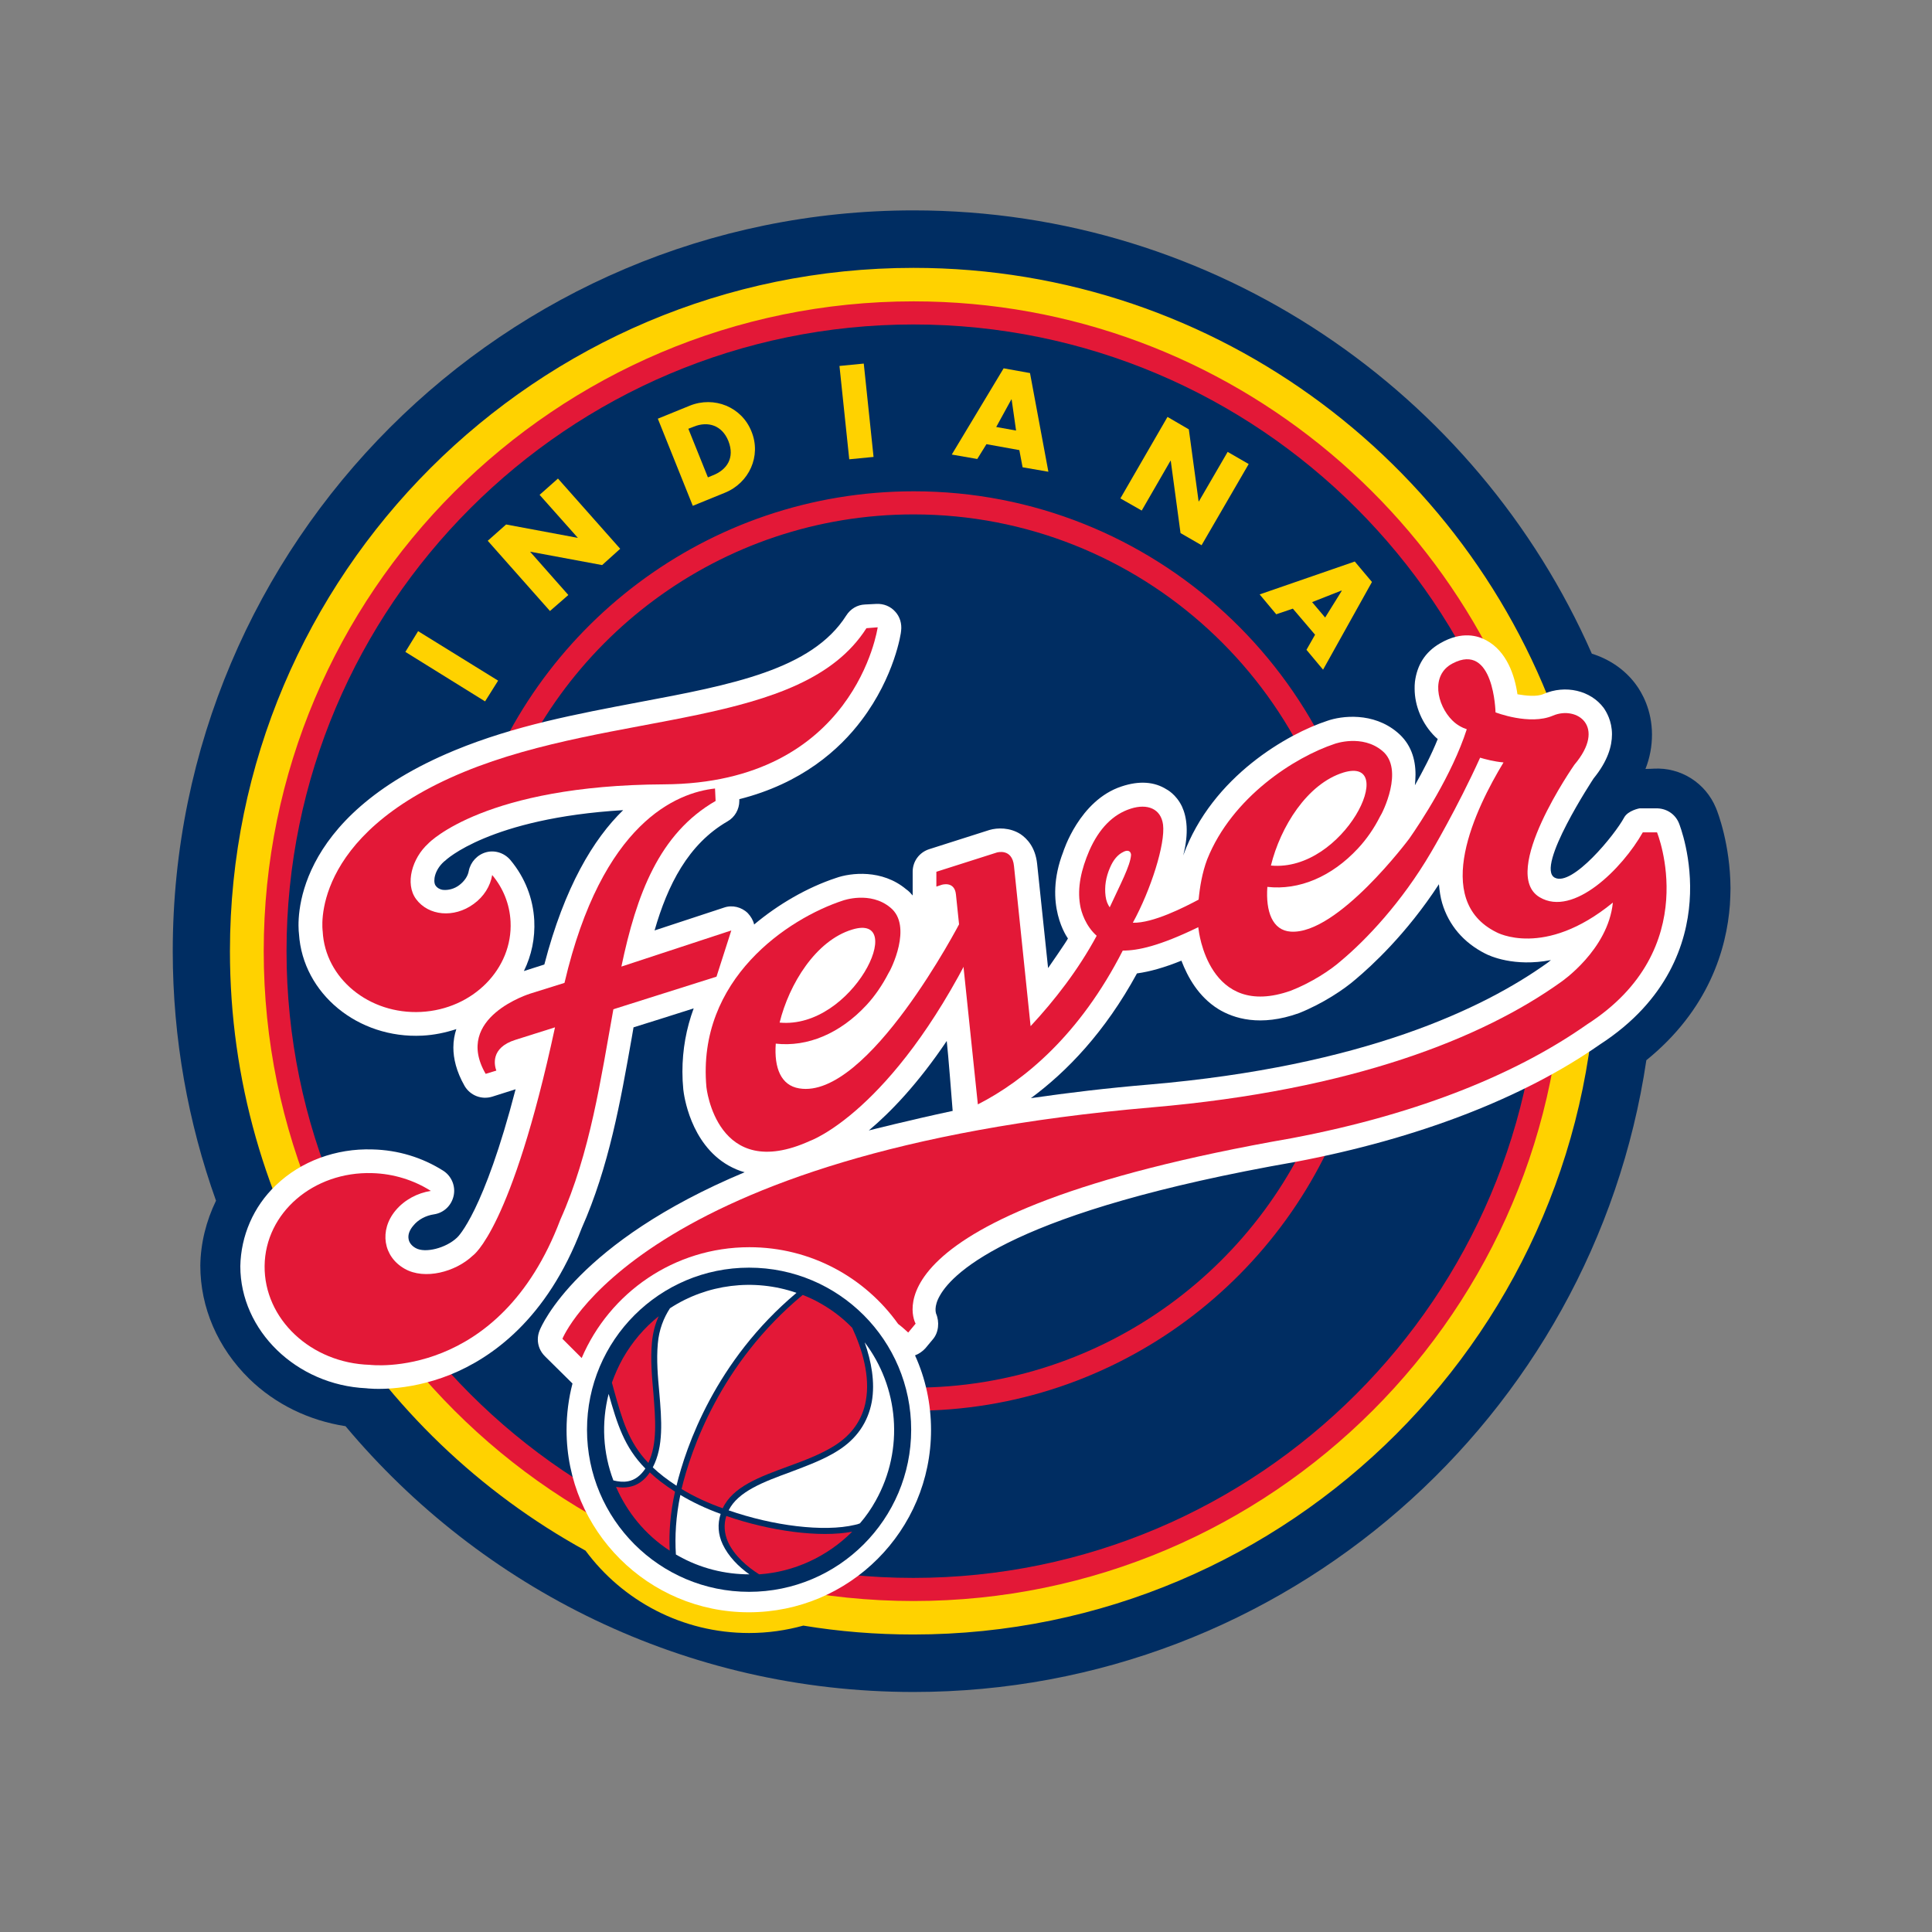 <?xml version="1.0" encoding="utf-8"?>
<!-- Generator: Adobe Illustrator 19.0.0, SVG Export Plug-In . SVG Version: 6.00 Build 0)  -->
<svg version="1.1" id="layer" xmlns="http://www.w3.org/2000/svg" xmlns:xlink="http://www.w3.org/1999/xlink" x="0px" y="0px"
	 viewBox="-153 -46 652 652" style="enable-background:new -153 -46 652 652;" xml:space="preserve">
<rect x="-153" y="-46" width="652" height="652" fill="#808080" stroke="none"/>
<style type="text/css">
	.st0{fill:#002D62;}
	.st1{fill:#FFD200;}
	.st2{fill:#E31837;}
	.st3{fill:#FFFFFF;}
</style>
<g>
	<path class="st0" d="M426.1,226.7c-3.5-8.5-11.9-13.8-21-13.3c0,0-1.6,0.1-2.8,0.1c1.5-3.8,2.2-7.7,2.2-11.6c0-8.3-3.4-14.2-5.5-17
		c-3.7-5-9-8.5-14.8-10.3C345.5,86.6,257.4,25,155.3,25c-137.9,0-250,112.1-250,250c0,29.5,5.2,57.9,14.6,84.2
		c-3.3,6.8-5.2,14.3-5.3,21.9c0,14.2,5.9,27.8,16.5,38.2c8.8,8.6,20.2,14.1,32.5,16C9.5,490.1,78.4,525,155.3,525
		c125.3,0,229.4-92.7,247.3-213.2c21.1-17.1,27.1-37.6,28.2-52.5c0.1-1.9,0.2-3.8,0.2-5.6C430.9,239,426.7,228.1,426.1,226.7"/>
	<path class="st1" d="M385.8,267.6h-15.7c0.1,2.5,0.1,4.9,0.1,7.4c0,118.5-96.4,215-215,215c-4,0-8-0.1-12-0.4
		c15.4-12.6,25.2-31.7,25.2-53.1c0-37.9-30.7-68.6-68.6-68.6c-37.9,0-68.6,30.7-68.6,68.6c0,5.2,0.6,10.2,1.7,15.1
		C-23,412.7-59.7,348.1-59.7,275c0-118.5,96.4-215,215-215c94.5,0,175,61.3,203.7,146.2h16.5C346.1,112.5,258.5,44.4,155.3,44.4
		C28.1,44.4-75.4,147.8-75.4,275c0,87.1,48.6,163.1,120,202.3c12.5,16.9,32.6,27.8,55.2,27.8c6.4,0,12.5-0.9,18.3-2.5
		c12.1,2,24.5,3,37.1,3c127.2,0,230.6-103.5,230.6-230.6C385.9,272.5,385.8,270,385.8,267.6"/>
	<path class="st2" d="M360.6,259.7v-25h10.2c-19-101.7-108.4-179-215.5-179C34.4,55.7-64,154.1-64,275s98.4,219.3,219.3,219.3
		c120.9,0,219.3-98.4,219.3-219.3c0-5.1-0.2-10.2-0.5-15.3H360.6z"/>
	<path class="st0" d="M155.3,63.5C38.6,63.5-56.3,158.4-56.3,275c0,116.6,94.9,211.5,211.5,211.5c116.6,0,211.5-94.9,211.5-211.5
		C366.8,158.4,271.9,63.5,155.3,63.5"/>
	<path class="st2" d="M155.3,422.3c-35.1,0-67.4-12.4-92.8-33h-12c27.6,25.3,64.4,40.8,104.7,40.8c68.9,0,127.5-45.2,147.7-107.6
		h-8.3C274.9,380.6,219.8,422.3,155.3,422.3"/>
	<path class="st2" d="M15.2,229.3c19.3-59,74.8-101.7,140.1-101.7c76.6,0,139.7,58.8,146.7,133.6h7.9
		c-7-79.1-73.6-141.4-154.5-141.4C85.6,119.8,26.5,166,7,229.3H15.2z"/>
</g>
<polygon class="st1" points="15.1,183.7 10.7,190.7 -16.2,174 -11.9,167 "/>
<polygon class="st1" points="11.6,136.5 17.8,131 41.9,135.5 42,135.5 29.1,121 35.3,115.5 56.3,139.2 50.2,144.7 26,140.2 
	25.9,140.2 38.8,154.8 32.6,160.2 "/>
<g>
	<path class="st1" d="M79.3,98.7l1.8-0.7c4.9-2,9.6-0.4,11.7,4.8c2.3,5.8-0.6,9.8-5.2,11.6l-1.7,0.7L79.3,98.7z M80.8,124.7
		l10.8-4.4c8.2-3.3,12.4-12.4,9-20.7c-3.3-8.3-12.6-12-20.8-8.7L69,95.3L80.8,124.7z"/>
</g>
<polygon class="st1" points="141.8,108.2 133.6,109 130.3,77.5 138.5,76.7 "/>
<path class="st1" d="M189.9,99.3l-6.7-1.2l5.1-9.3l0.1,0L189.9,99.3z M191,105.9l1.1,5.8l8.7,1.5l-6.2-33.3l-8.9-1.6l-17.5,29.1
	l8.6,1.5l3.1-5L191,105.9z"/>
<polygon class="st1" points="241,94.7 248.2,98.9 251.5,123.2 251.6,123.2 261.3,106.5 268.4,110.6 252.5,138 245.4,133.9 
	242.1,109.5 242,109.5 232.3,126.3 225.1,122.2 "/>
<path class="st1" d="M294.2,162.4l-4.4-5.2l9.9-3.9l0.1,0.1L294.2,162.4z M290.8,168.2l-2.9,5.1l5.6,6.7l16.5-29.6l-5.8-6.9
	l-32.1,11.1l5.6,6.7l5.6-1.9L290.8,168.2z"/>
<g>
	<path class="st3" d="M413.6,231.8c-1.3-3.2-4.4-5.1-7.8-5h-5.5c0,0-3.9,0.7-5.2,3.1c-3.1,5.8-17.5,23.4-23.4,20.3
		c-6.7-3.5,13.1-33.5,13.1-33.5c4.8-5.9,6.2-10.9,6.2-14.9c0-4.5-1.9-7.6-2.8-8.9c-4.4-5.9-12.9-7.9-20.3-4.7
		c-2.2,1-5.9,0.6-8.8,0.1c-0.9-6.3-3.6-14.5-10.5-18.2c-2.7-1.5-8.2-3.3-15.6,1c-5.2,3-7.8,7.5-8.5,13c-0.1,0.8-0.1,1.6-0.1,2.3
		c0,5.8,2.5,11.9,7,16.3c0.3,0.3,0.6,0.5,0.8,0.7c-2.2,5.5-5,10.8-7.7,15.6c0.1-1.2,0.2-2.4,0.2-3.6c0-5.2-1.5-10.4-6.2-14.3
		c-8.1-6.8-18.7-5.6-23.7-3.8c-12.8,4.2-38.7,18.5-48.5,45.4c2-7.7,1.2-13-0.4-16.5c-2-4.2-5.2-5.8-5.2-5.8c-4.1-2.6-9.2-3-15.2-1
		c-14.3,4.7-19.7,22.1-19.7,22.1c-6.9,17.8,1.6,29.2,1.6,29.2c-0.3,0.8-6.7,10-6.7,10l-3.7-35.2c-0.6-5.6-3.4-8.5-5.6-10
		c-3.6-2.3-7.8-2.2-10.5-1.4l-20.4,6.5c-3.3,1.1-5.5,4.1-5.5,7.6v8c-0.6-0.7-1.3-1.5-2.2-2.1c-8.1-6.8-18.7-5.6-23.7-3.8
		c-9.7,3.2-19.5,8.9-27.6,15.7c-0.3-1.4-1.1-2.7-2.1-3.8c-2.1-2.1-5.3-2.9-8.1-1.9c0,0-12.5,4.1-23.4,7.7
		c4.4-15.3,11.3-29.1,24.6-36.8c2.5-1.4,4-4.1,4-6.9c0-0.1,0-0.6,0-0.6c21-5.3,33.8-16.7,41.3-26.7c11.1-14.7,13.3-29.4,13.3-30.1
		c0.3-2.4-0.4-4.8-2-6.5c-1.6-1.8-3.9-2.7-6.3-2.6l-3.9,0.2c-2.6,0.1-4.9,1.5-6.3,3.7C121,180,93.9,185.1,62.5,191
		c-20.6,3.9-41.9,7.9-62,16.2c-55.5,22.9-53.1,58-52.6,62c1.3,20.1,19.9,35.4,41.6,34.3c4-0.2,7.8-1,11.5-2.2c-0.6,1.8-1,3.9-1,6.2
		c0,3.7,1,8.1,3.8,13c1.9,3.2,5.7,4.7,9.3,3.6l7.9-2.5c-10.7,41.3-19.4,49.8-19.8,50.1c-3.7,3.5-10.7,5.3-13.9,3.5
		c-1.3-0.7-2.2-1.8-2.4-3c-0.3-1.5,0.3-3.1,1.6-4.6c1.6-2,4.2-3.4,7-3.8c3.3-0.5,5.9-3,6.6-6.3c0.7-3.2-0.7-6.6-3.5-8.4
		c-7.1-4.5-15.3-7-23.9-7.2c-12.3-0.4-24.2,4-32.6,12.1c-7.6,7.2-11.8,17.1-12,27.3c0,21.7,18.9,40.1,42.5,41.2
		c0.7,0.1,13.2,1.5,28.4-4.6c13.8-5.6,32.6-18.6,44.3-49.4c9.2-20.7,13.1-42.8,16.9-64.3c0,0,0.3-1.8,0.6-3.5
		c3.9-1.2,13.1-4.1,20.3-6.4c-2.5,6.8-3.8,13.9-3.8,21.4c0,2,0.1,4,0.3,6c0.2,1.8,2.3,18.2,15.2,25.6c1.8,1,3.6,1.8,5.5,2.3
		c-56.4,23.6-68.5,51.6-69.2,53.4c-0.4,1-0.6,2-0.6,3c0,2.1,0.8,4.1,2.4,5.7l8.7,8.6c0.2,0.2,0.4,0.4,0.6,0.6c-1.3,5-2,10.3-2,15.7
		c0,34,27.6,61.5,61.5,61.5c34,0,61.5-27.6,61.5-61.5c0-9-1.9-17.5-5.4-25.2c1.3-0.5,2.5-1.3,3.5-2.4l2.5-3c2-2.3,2.3-5.9,1.1-8.7
		c0-0.1-0.9-2.3,1.3-6.1c4.5-8,25.2-28.5,120-45.1c41.2-7.8,76.8-21.5,102.7-39.6c23.2-15,29.3-34.5,30.3-48.2
		C418.3,243.6,413.8,232.3,413.6,231.8 M30.7,279.5c-2.8,0.9-6,1.9-6.9,2.2c2.6-5.3,3.8-11.1,3.5-17.1c-0.4-7.4-3.1-14.4-8-20.3
		c-2-2.4-5.2-3.5-8.2-2.7c-3,0.8-5.3,3.3-5.9,6.3c-0.3,1.8-1.5,3.5-3.2,4.8c-1.7,1.3-3.8,1.8-5.6,1.6c-0.8-0.1-1.9-0.6-2.5-1.6
		c-0.8-1.5-0.2-5.1,2.9-7.9c0.1-0.1,0.2-0.2,0.4-0.3c0.1-0.2,15.1-14.4,60.1-17.1C47.3,237.1,37.5,253.3,30.7,279.5"/>
	<path class="st0" d="M140.2,335.5c7.4-6.2,16.6-15.8,26.3-30.2c0.5,4.3,1.7,19.9,2,23.6C154,332,140.2,335.5,140.2,335.5"/>
	<path class="st0" d="M348.2,275.8c-7.3-3.7-12.3-9.6-14.5-17c-0.6-2-0.9-4.2-1.1-6.4c-11,16.9-22.9,27.7-28,32
		c-4,3.5-11.2,8.3-19.2,11.5c-13.1,4.7-22.1,1.8-27.3-1.4c-6.7-4.2-10.3-10.8-12.4-16.3c-5.7,2.3-10.6,3.7-15,4.3
		c-10.8,19.8-23.6,33.1-35.8,42.1c12.4-1.8,25.7-3.4,40-4.6c72.3-6.2,112.8-25.7,134.1-40.9c0,0,0.6-0.4,1.4-1.1
		C358,280.4,349.7,276.6,348.2,275.8"/>
	<path class="st2" d="M139.4,166c-21.8,34.2-85,27.6-135.8,48.5c-52.6,21.7-47.7,53.8-47.7,53.8c0.8,15.9,15.7,28.1,33.2,27.2
		c17.5-0.9,31-14.6,30.2-30.5c-0.3-5.9-2.5-11.3-6.2-15.7c-0.6,3.7-2.8,7.3-6.3,9.8c-6.6,4.8-15.2,4-19.4-1.7
		c-3.8-5.2-1.3-13.8,4.1-18.7c0.5-0.6,19.5-19.7,79.5-20c64.7-0.3,72.2-53,72.2-53L139.4,166z"/>
	<path class="st2" d="M88.5,224.3l-0.2-4.2c-12.8,1.4-38.1,11.3-50.8,65.6l-11.5,3.6c0,0-26.2,8-15.1,27.1l3.6-1.1
		c-0.6-1.6-2.2-7.7,6.5-10.4l13.3-4.2c-14.7,68.3-27.7,77-27.7,77c-5.9,5.6-16.3,8.3-23,4.5c-7.3-4.1-8.7-13-3.1-19.7
		c3-3.6,7.4-5.9,11.9-6.6c-5.7-3.6-12.5-5.8-19.8-6c-19.8-0.6-36.1,13.4-36.3,31.3c-0.2,17.9,15.6,32.8,35.5,33.4
		c0,0,43.7,5.5,64.3-49c10.1-22.5,13.7-47.8,17.9-71l34.8-11l5-15.6l-37.1,12.2C61.8,255.9,69.4,235.3,88.5,224.3"/>
	<path class="st2" d="M171,265.3c0,0-31.1,59.9-54.3,56c-6.1-1-8.5-6.8-7.9-15.1c10.7,1.2,21.7-3.4,30.6-13c2.9-3.1,5.5-7,7.4-10.7
		c0.8-1.1,8.3-16,0.7-22.2c-6.8-5.7-16-2.4-16-2.4c-18.4,6-49.4,26.5-46.1,63c0,0,3.4,32.5,35,18.1c0,0,27.4-9.7,55.2-65.3
		L171,265.3z M134.6,267.7c19-5.8,0.2,33.7-24.5,31.4C113.3,286.1,122.3,271.4,134.6,267.7"/>
	<path class="st2" d="M406.2,234.9l-4.8,0c-6.9,12.2-23.4,28.7-34.8,21.9c-13.8-8.2,11.7-44.7,11.7-44.7c11-13,0.8-20-7.2-16.6
		c-7.9,3.4-19.4-1.1-19.4-1.1s-0.5-23.9-14.5-16.5c-7.5,3.9-5.3,14-0.1,19.2c1.6,1.6,3.4,2.5,4.9,3c-5,15.5-15.7,31.6-19.4,36.9
		c0,0-24.2,32.5-40,31.4c-6.2-0.4-8.5-6.8-7.9-15.1c10.7,1.2,21.7-3.4,30.6-13c2.9-3.1,5.5-6.9,7.4-10.7c0.8-1.1,8.3-16,0.8-22.2
		c-6.8-5.7-16-2.4-16-2.4c-13.6,4.5-34.7,18-43.1,39c-1.7,4.5-2.5,9.4-2.9,13.6c-4.7,2.5-15.4,8-22.2,7.8
		c6.1-11.1,11-26.6,10.2-33.1c-0.7-5.4-5.3-7.2-10.9-5.4c-6,1.9-10.7,6.7-14,14.2c-2.7,6.3-4.1,12.4-3.1,18.3
		c0.4,2.5,1.9,7.1,5.6,10.4c-6.2,11.5-14.2,21.8-22.3,30.5l-5.6-54c-0.6-6.2-5.8-4.6-5.8-4.6l-20.4,6.5v5l1.8-0.6
		c0,0,4.3-1.4,4.8,3.2l7.4,70.9c15.7-8,34.4-23.5,48.9-51.9c5.1,0,12.3-1.5,25.5-7.9c0,0.5,0.1,0.8,0.1,0.8s3.2,30.6,31.2,20.6
		c6.9-2.7,13.3-6.9,16.8-10c8.4-7,20.5-19.7,30.4-36.6c0,0,8.9-15,16.6-32c1.7,0.5,4.6,1.3,7.9,1.6c-9.4,15.5-24.4,46.4-2.4,57.3
		c0,0,16.1,9,39.3-10c-1.6,16-17.5,26.8-17.5,26.8c-26.4,18.9-70.4,36.5-138,42.3c-173.8,15-199,78.1-199,78.1l6.5,6.5
		c9.4-22,31.2-37.4,56.6-37.4c20.7,0,39,10.2,50.2,25.9c1.2,0.9,2.3,1.9,3.4,2.9l2.5-3c0,0-21-36.8,127-62.6
		c44.3-8.4,77-22.5,99.6-38.4C422.3,274.2,406.2,234.9,406.2,234.9 M300.4,214.7c19-5.7,0.2,33.7-24.5,31.4
		C279.1,233.1,288.1,218.5,300.4,214.7 M221.5,260.2c-0.7-1-1.2-2.2-1.4-3.8c-0.4-3.2,0.1-6.4,1.5-9.6c1.1-2.6,2.6-4.4,4.5-5.3
		c0,0,1-0.6,1.8-0.3c0.8,0.3,0.8,1.3,0.8,1.3C228.5,246.1,224.9,252.8,221.5,260.2"/>
	<path class="st0" d="M45.1,436.5c0-30.2,24.5-54.7,54.7-54.7c30.2,0,54.7,24.5,54.7,54.7c0,30.2-24.5,54.7-54.7,54.7
		C69.6,491.2,45.1,466.7,45.1,436.5"/>
	<path class="st3" d="M90.9,475.2c-1.6-3.4-1.8-6.9-0.7-10.3c-5-1.8-9.6-4-13.6-6.4c-1.5,7.2-1.9,14-1.5,20.1
		c0.2,0.1,0.5,0.3,0.7,0.4c7.6,4.3,15.9,6.3,24.1,6.3C96.2,482.7,92.8,479.2,90.9,475.2"/>
	<path class="st3" d="M138.8,407c2.2,6.3,3.6,13.4,2.4,20.1c-1.3,6.9-5.1,12.5-11.5,16.5c-4.7,3-10.5,5.1-16,7.2
		c-9,3.3-17.6,6.5-20.8,12.9c14.9,5.2,32.1,7.4,42.6,4.9c0.6-0.1,1.2-0.3,1.7-0.5c2-2.3,3.8-4.9,5.3-7.6
		C152.3,443,150.2,422,138.8,407"/>
	<path class="st3" d="M58.9,453.9c2.3-0.4,4.3-1.9,5.9-4.3c-7.2-7.3-9.5-15.1-12.4-25.2c-2.5,9.8-1.9,20,1.6,29.2
		C55.6,454,57.3,454.2,58.9,453.9"/>
	<path class="st3" d="M69.5,424c0.8,9.3,1.5,18.1-2.2,25.2c2.2,2.1,4.8,4.1,8,6.2c3.2-13.2,13.1-42.1,40.5-65.1
		c-14.5-5-30.3-2.9-42.7,5.2c-2.1,3.2-3.7,7.2-4.1,11.9C68.5,412.9,69,418.5,69.5,424"/>
	<path class="st2" d="M74.8,457.4c-3.4-2.2-6.2-4.3-8.5-6.5c-1.8,2.7-4.2,4.4-7,4.9c-1.4,0.3-2.9,0.2-4.4,0
		c3.7,8.5,9.8,16.1,18.1,21.5C72.7,471.3,73.2,464.6,74.8,457.4"/>
	<path class="st2" d="M92.1,465.6c-0.9,2.9-0.7,5.9,0.6,8.8c2.1,4.6,6.5,8.4,10.5,10.9c11.7-0.8,22.9-5.9,31.4-14.4
		C123.7,473,106.8,470.7,92.1,465.6"/>
	<path class="st2" d="M77,456.5c4.1,2.5,8.8,4.7,13.9,6.5c3.4-7.3,12.5-10.6,22-14.1c5.5-2,11.1-4.1,15.7-7
		c5.9-3.7,9.5-8.9,10.6-15.2c1.5-8.2-1.2-17.3-4.6-24.6c-3.1-3.2-6.7-6-10.8-8.3c-1.9-1.1-3.9-2-5.9-2.8
		C89.9,414.2,80.1,443.7,77,456.5"/>
	<path class="st2" d="M65.8,447.7c3.1-6.5,2.4-14.8,1.7-23.6c-0.5-5.5-1-11.3-0.5-16.9c0.3-3.4,1.1-6.4,2.3-9
		c-4.8,3.8-8.9,8.6-12.1,14.2c-1.5,2.7-2.7,5.4-3.7,8.2l0.6,2.2C57,433.2,59.1,440.7,65.8,447.7"/>
</g>
</svg>
